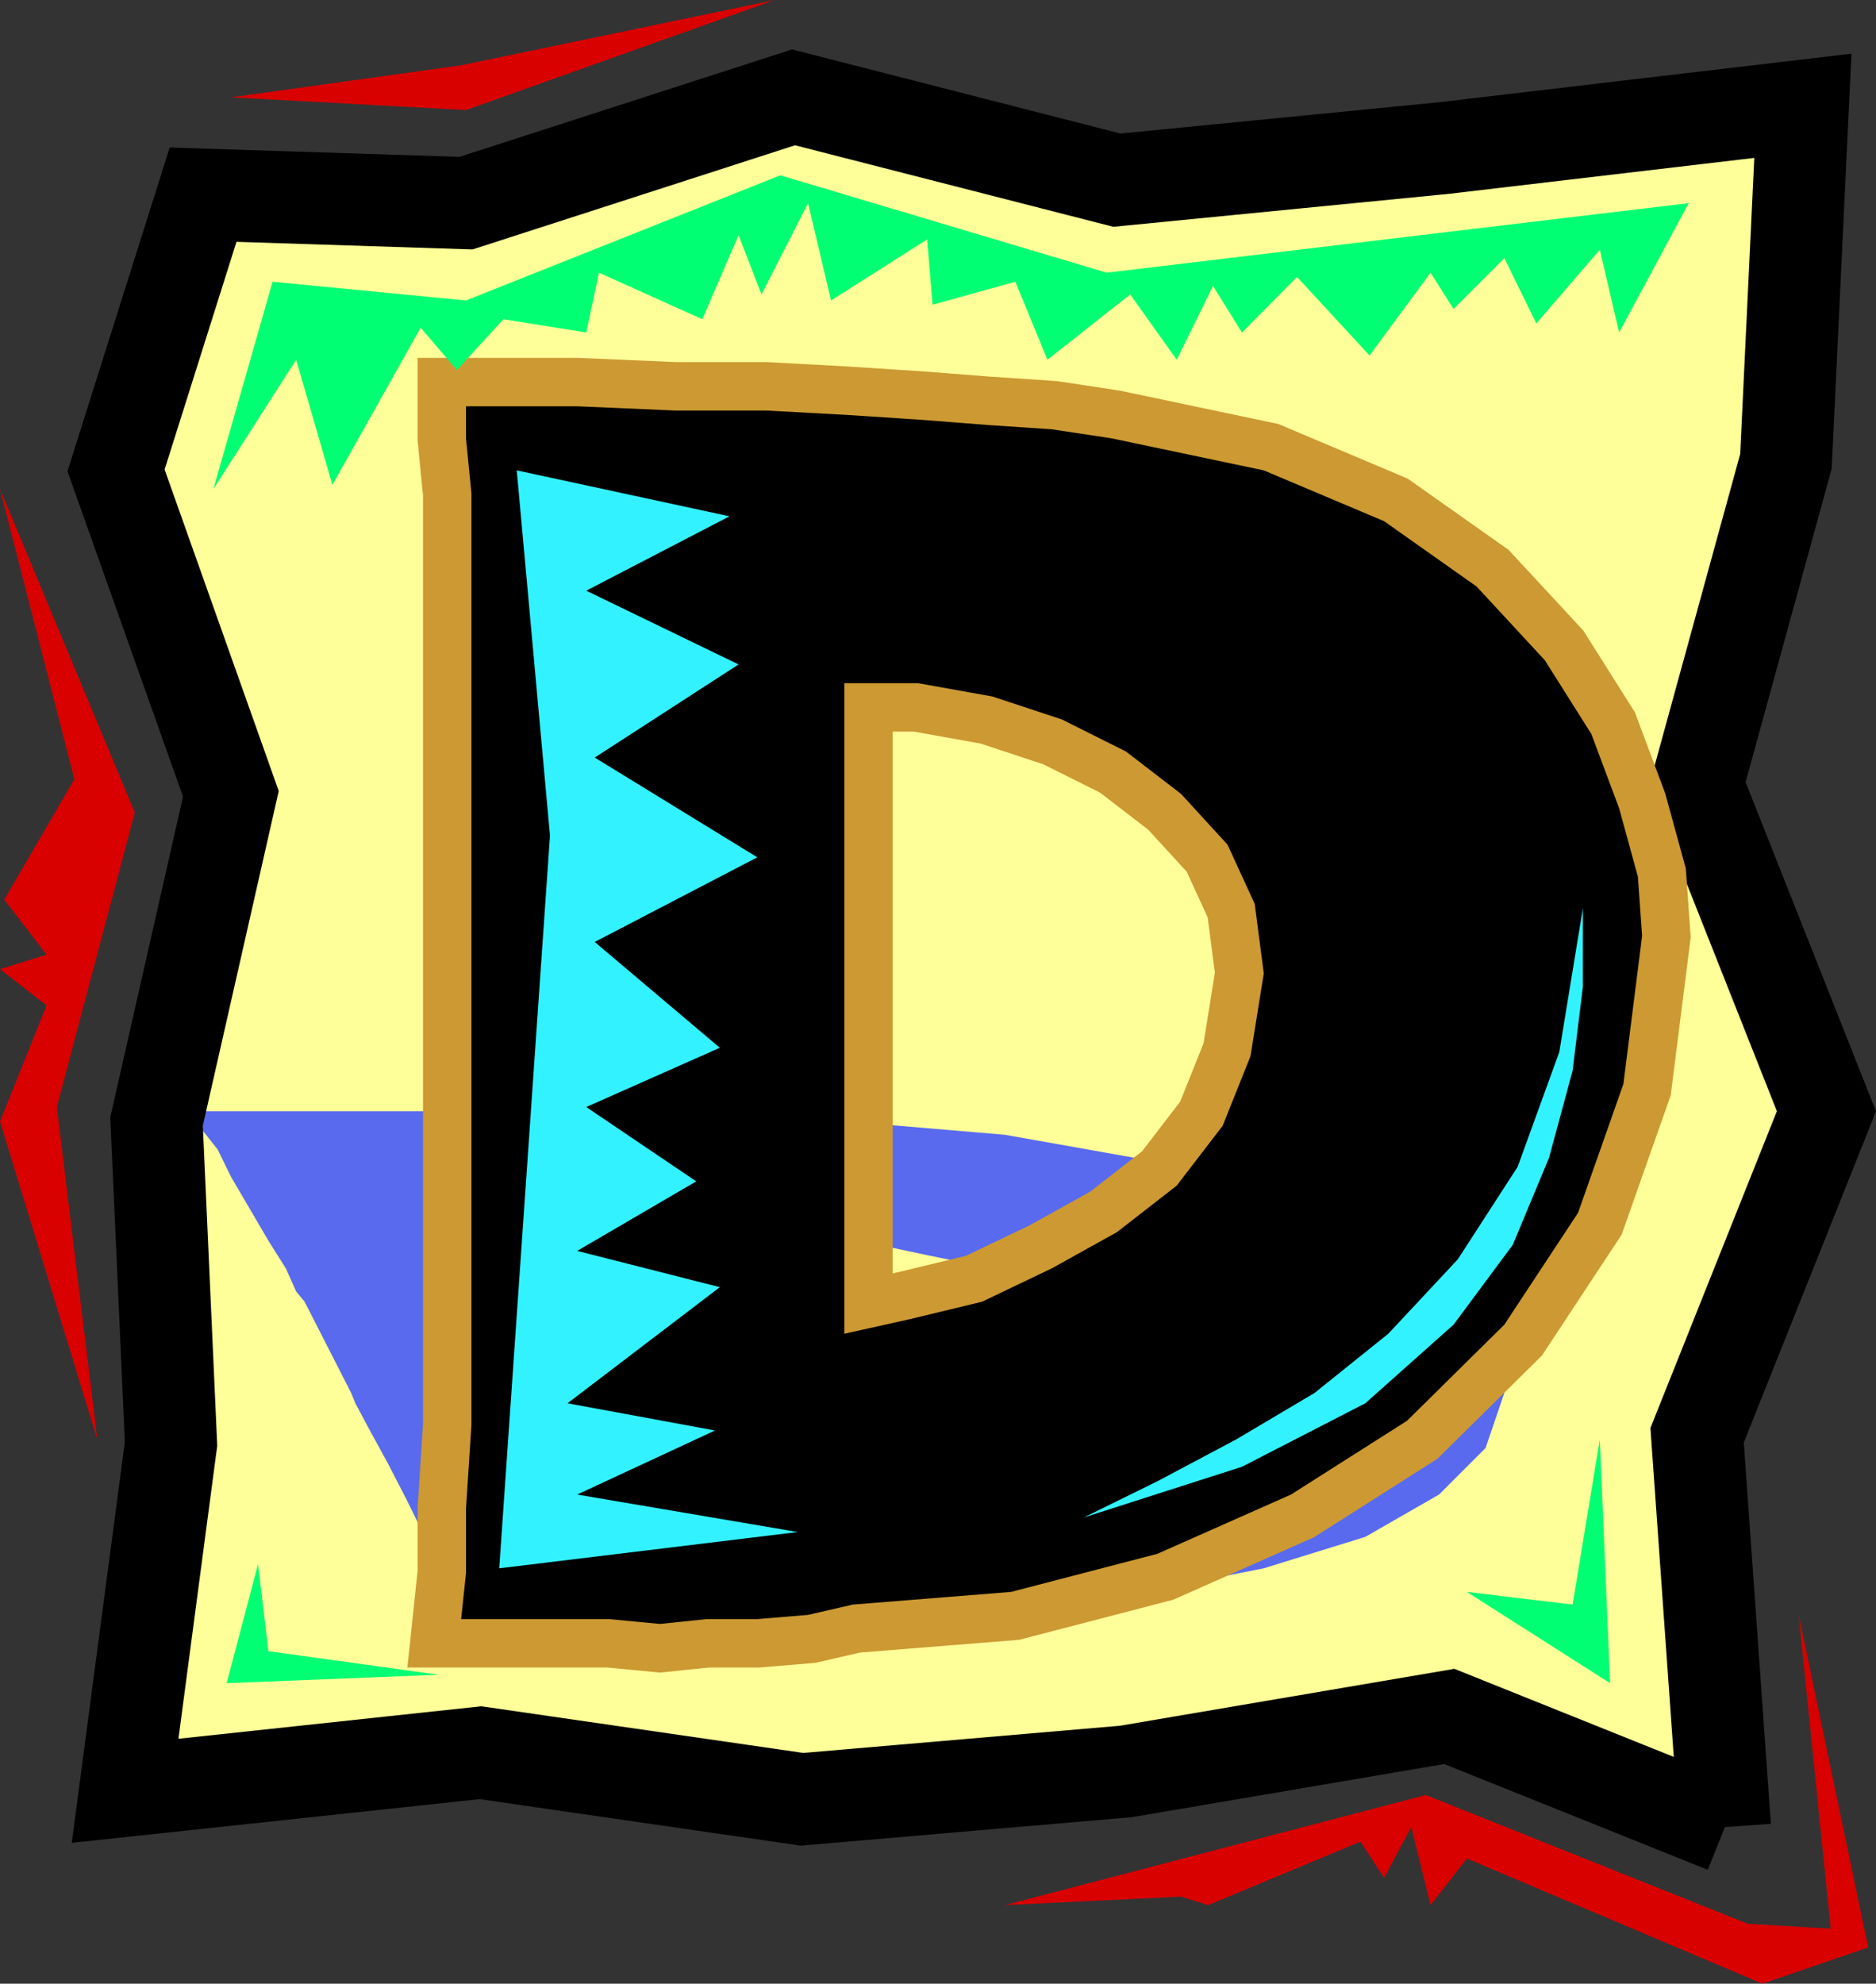 <svg xmlns="http://www.w3.org/2000/svg" width="310.399" height="328.102"><rect width="100%" height="100%" fill="#333333" stroke="none"/><path fill="#ff9" d="m285.402 302.2-4.601-64.802 21.398-53.597-21.398-54L295.5 76.3l2.8-58.801-59.5 7-54 5.3-53.5-13.698-54.198 17.5-43.5-1.403L19.199 77.8l19 53.5-12.297 54.2 2.399 53.3-7.602 57.4 58.801-6.302 53.2 7.704L186.3 293l53.5-9.102 45.602 18.301"/><path fill="#596aee" d="m129.102 247.898-24.403-45.597 12.203.699 13 .8 12.2 1.4 11.3 2.402L164.2 209.8l9.102 3.8 7 4.598 4.5 4.5.699 6.301-2.398 4.5-5.2 3.898-7.703 3.801-9.898 2.2-9.801 2.402-10.8 1.398-10.598.7 11.3 19.203 25.899-1.704 23.101-2.097 19.7-3.903 16.8-5.199 12.2-7 7.699-7.699 3.101-9.102-3.101-9.796-3.102-4.602-4.597-4.602-8.403-5.5-9.797-5.296-14.402-4.5-17.8-4.602-21.4-3.8-25.898-2.2-10.5-.898h-22.101L95.5 183.8h-64l1.402 2.398L36 190.102l2.2 4.5 3.1 5.296 3.102 5.301 2.899 4.602L49 213.6l1.402 1.7 7.7 15.097.699 1.704 2.398 4.5 2.903 5.296 3.097 6 3.102 6.301 3.199 6 2.102 4.5.699 3.102h49l7.398-.7h7.703l-11.3-19.203"/><path fill="none" stroke="#000" stroke-miterlimit="10" stroke-width="15.239" d="m285.402 302.2-4.601-64.802 21.398-53.597-21.398-54L295.5 76.3l2.8-58.801-59.5 7-54 5.3-53.5-13.698-54.198 17.5-43.5-1.403L19.199 77.8l19 53.5-12.297 54.2 2.399 53.3-7.602 57.4 58.801-6.302 53.2 7.704L186.3 293l53.5-9.102 45.602 18.301"/><path d="M139.7 220.602V113h12.202l12.297 2.2 11.5 3.8 10.602 5.3 9.101 7 7.7 8.4 4.5 9.8 1.5 11.5-2.2 13.7-4.601 11.5-7.602 9.902-9.898 7.699-10.801 6-11.5 5.5-12 2.898-10.8 2.403 1.402 44.796 26.199-2.097L191.5 257l22.102-9.8L232.8 235l16.101-15.898 12.2-18.5 7.5-21.301 3.097-24.5L271 145l-3.098-11.3-4.601-12.302-7.7-12.199L244.302 97 229 86.2l-19.898-8.4-25.2-5.3L174 71l-10.5-.7-11.598-.902-12.203-.796-13-.704h-15.097L95.5 67.2H77.102v5.3L78 81.602v154.097l-.898 13.903v10.597l-.801 7.602h24.5l8.398.8 7.703-.8h8.399l8.398-.7 7.403-1.703-1.403-44.796"/><path fill="none" stroke="#c93" stroke-miterlimit="10" stroke-width="16.01" d="M139.7 220.602V113h12.202l12.297 2.2 11.5 3.8 10.602 5.3 9.101 7 7.7 8.4 4.5 9.8 1.5 11.5-2.2 13.7-4.601 11.5-7.602 9.902-9.898 7.699-10.801 6-11.5 5.5-12 2.898-10.8 2.403 1.402 44.796 26.199-2.097L191.5 257l22.102-9.8L232.8 235l16.101-15.898 12.2-18.5 7.5-21.301 3.097-24.5L271 145l-3.098-11.3-4.601-12.302-7.7-12.199L244.302 97 229 86.2l-19.898-8.4-25.2-5.3L174 71l-10.5-.7-11.598-.902-12.203-.796-13-.704h-15.097L95.5 67.2H77.102v5.3L78 81.602v154.097l-.898 13.903v10.597l-.801 7.602h24.5l8.398.8 7.703-.8h8.399l8.398-.7 7.403-1.703zm0 0"/><path d="M139.7 220.602V113h12.202l12.297 2.2 11.5 3.8 10.602 5.3 9.101 7 7.7 8.4 4.5 9.8 1.5 11.5-2.2 13.7-4.601 11.5-7.602 9.902-9.898 7.699-10.801 6-11.5 5.5-12 2.898-10.8 2.403 1.402 44.796 26.199-2.097L191.5 257l22.102-9.8L232.8 235l16.101-15.898 12.2-18.5 7.5-21.301 3.097-24.5L271 145l-3.098-11.3-4.601-12.302-7.7-12.199L244.302 97 229 86.2l-19.898-8.4-25.2-5.3L174 71l-10.5-.7-11.598-.902-12.203-.796-13-.704h-15.097L95.5 67.2H77.102v5.3L78 81.602v154.097l-.898 13.903v10.597l-.801 7.602h24.5l8.398.8 7.703-.8h8.399l8.398-.7 7.403-1.703-1.403-44.796"/><path fill="#d90000" d="m0 80.898 22.3 53.5-12.898 48.704 6.7 55L0 185.5l7.7-19.2-7.7-6 7.7-2.402-7-9.097 11.6-19.903-12.3-48m166.3 234.204 69.602-18.204L289.2 318.2l13.703.801-5.3-51.898 11.5 55-17.5 6-48.903-20.704-6 7.704-3.199-12.903-4.5 8.403-3.898-6-25.2 10.5-4.5-1.403-29.101 1.403M38.2 16.102l38.902 2.097L128.199 0 76.301 10.8l-38.102 5.302"/><path fill="#33f2ff" d="m85.5 77.8 5.5 60.4-8.398 121.198 49.398-6-36.5-6.199 22.8-10.597-24.398-4.5 25.2-19.204-23.602-6 19.7-11.5L97 183.102l22.102-9.801-20.7-17.5 26.899-14-26.899-16.5 23.797-15.403L97 97.7l23.7-12.3-35.2-7.6m176.402 72.4v13l-1.703 13.902-3.898 14.398-6 14.398-9.801 13.204-14.598 13-20.402 10.5L179.3 251l12.2-6 13-6.898 13-7.704 12.2-9.796 11.5-12.301L251.101 193 258 174l3.902-23.8"/><path fill="#00ff73" d="m55 80.2-6-20.7-13.7 21.398 9.802-34.296 32 3.097 52-20.699 54 16.102 96.3-11.5L267.902 55 264.7 41.3l-10.5 12.2-5.297-10.8-8.402 8.402-3.8-6-10.1 13.698-12-13L205.5 55l-4.8-7.7-6 12.2-7.7-10.8-13.7 10.8-5.3-12.898-13.7 3.796-.898-10.796L137.5 49.699l-3.8-16.097-7.7 15.097-3.8-9.8-6 13.902-17.098-7.7L97 55l-13.7-2.2-7.698 8.4-6-7L55 80.2M42.7 258.7l-5.2 19.698 35-1.398-28.098-3.898-1.703-14.403M242.7 263.3l23.702 15.098-1.703-40.296-4.5 27.296-17.5-2.097"/></svg>
